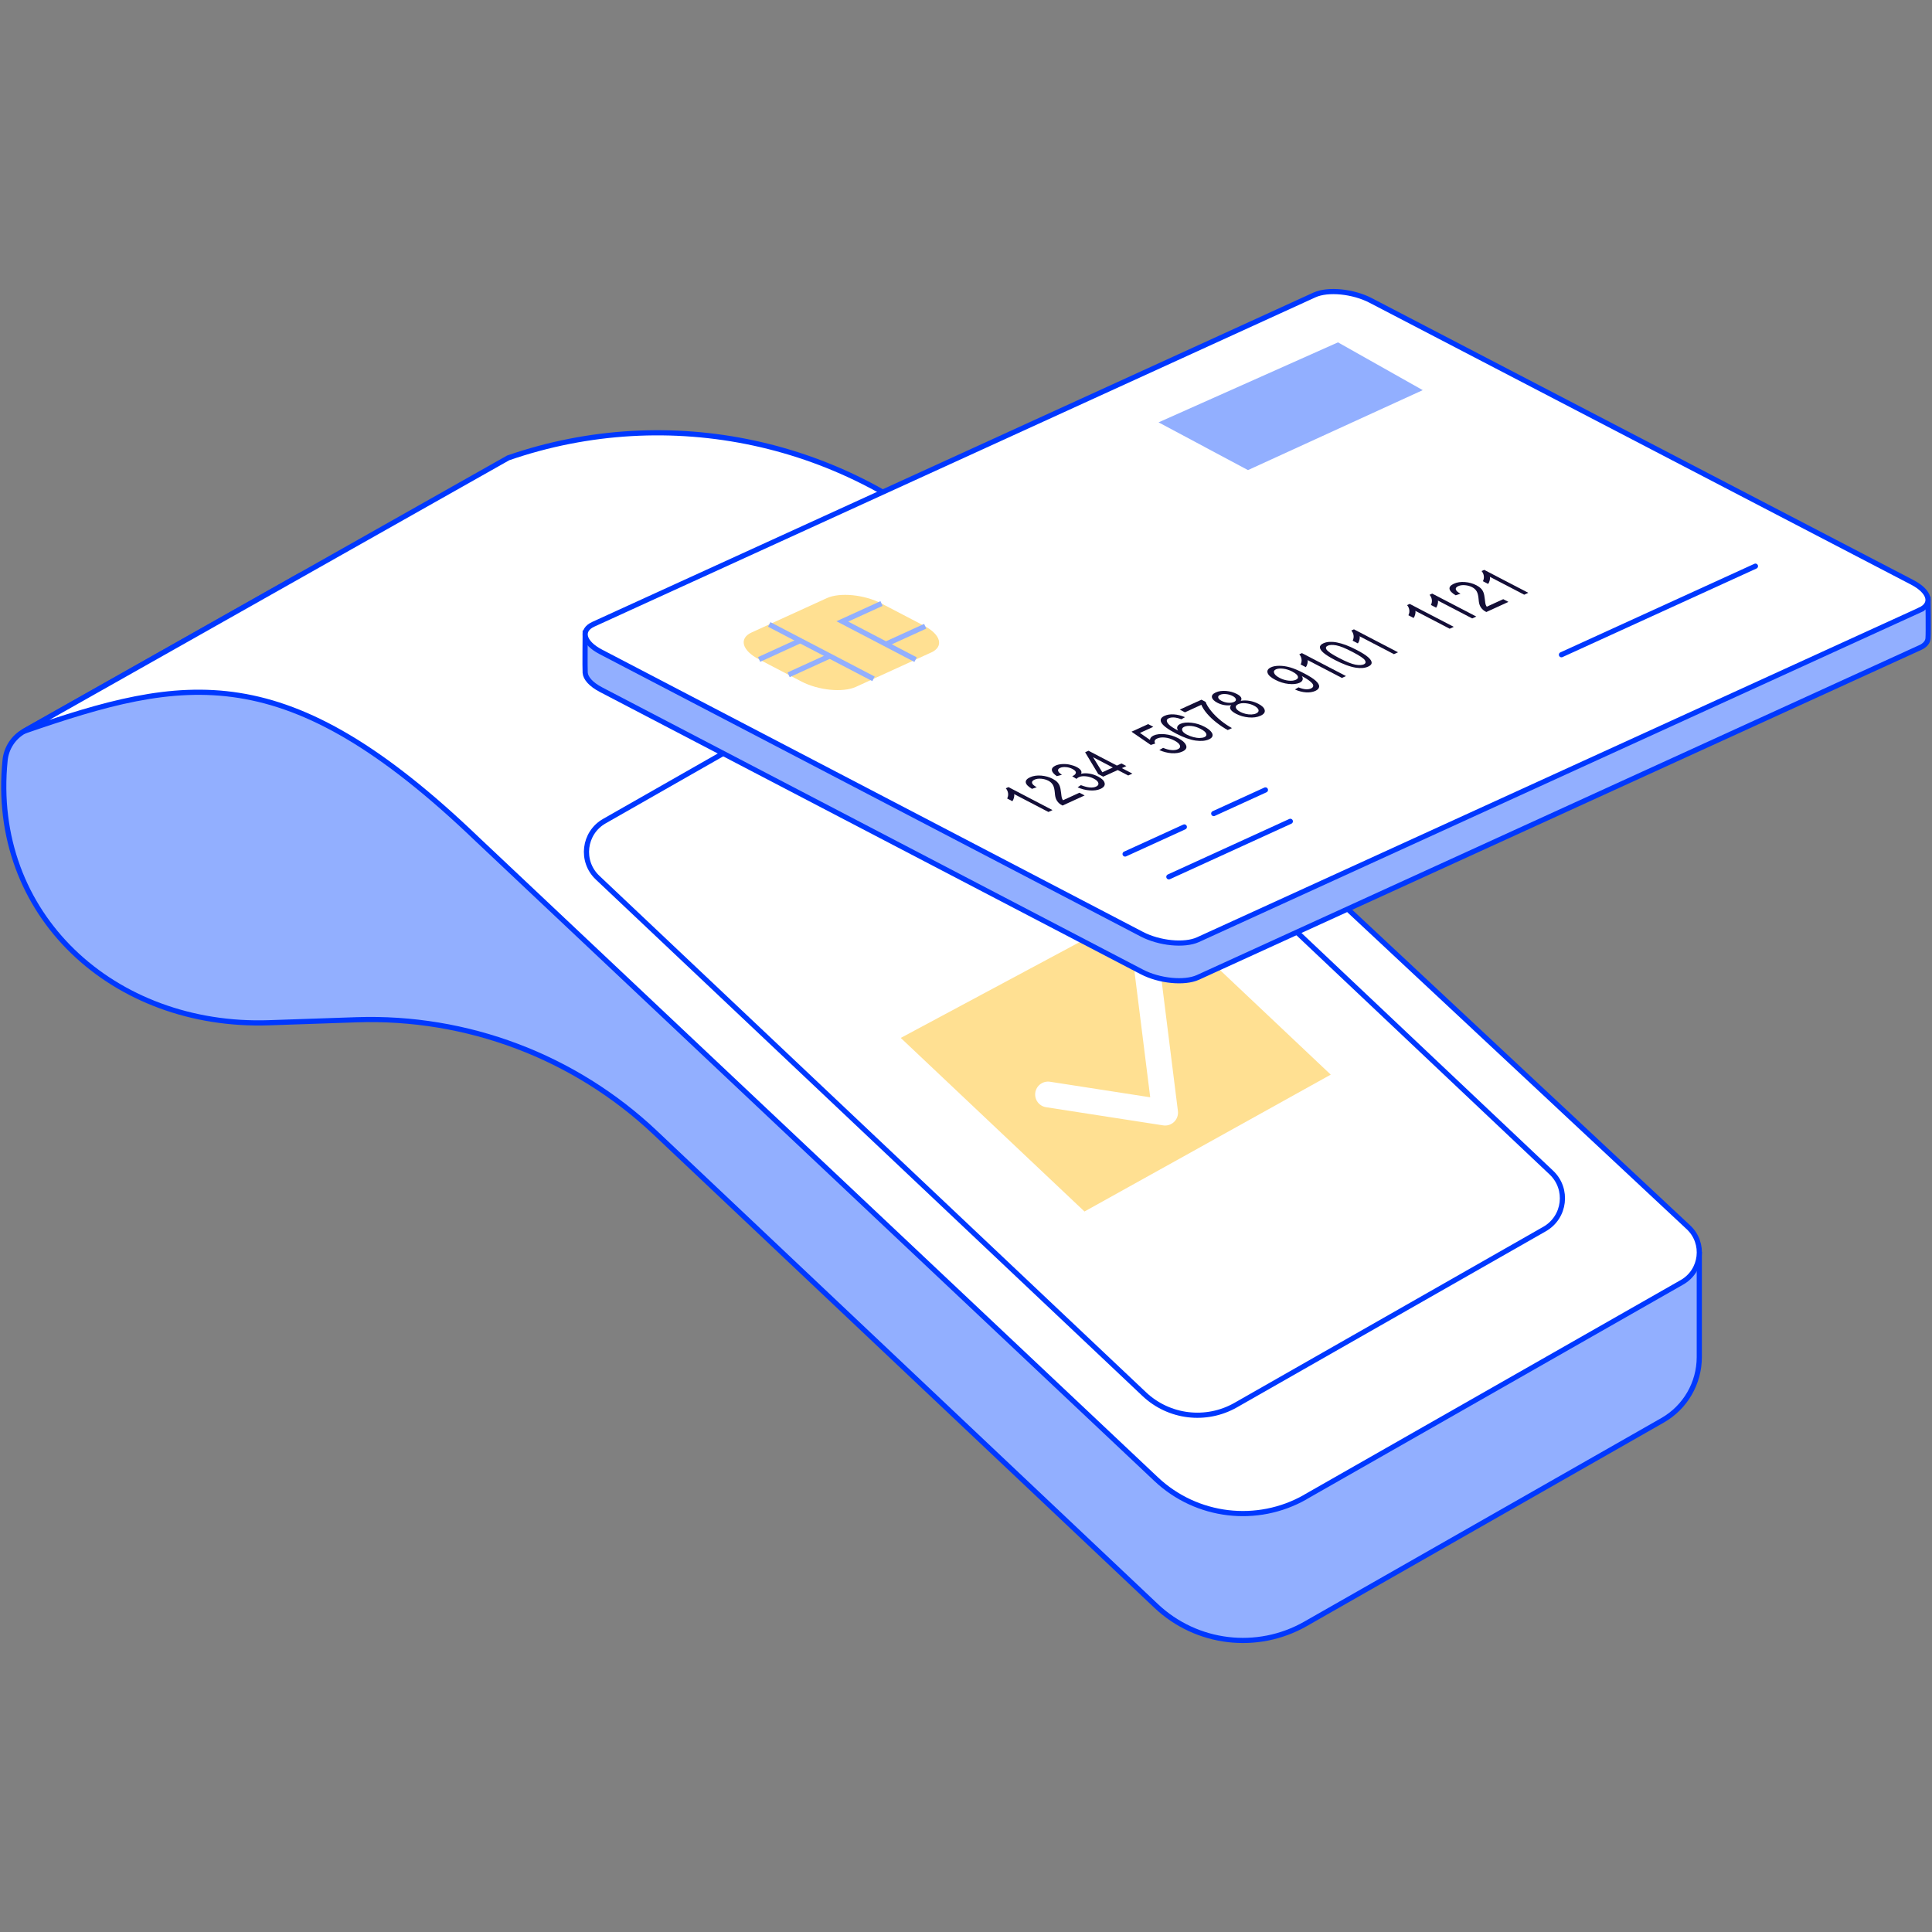 <?xml version="1.0" encoding="UTF-8"?>
<svg id="Calque_1" data-name="Calque 1" xmlns="http://www.w3.org/2000/svg" viewBox="0 0 512 512">
  <rect x="0" y="0" width="512" height="512" fill="#808080" stroke="none"/>
  <defs>
    <style>
      .cls-1, .cls-2, .cls-3, .cls-4, .cls-5 {
        stroke-width: 1.37px;
      }

      .cls-1, .cls-3, .cls-4, .cls-5 {
        stroke: #0038ff;
      }

      .cls-1, .cls-4 {
        fill: #fff;
      }

      .cls-1, .cls-5, .cls-6 {
        stroke-linecap: round;
      }

      .cls-1, .cls-6 {
        stroke-linejoin: round;
      }

      .cls-2 {
        stroke: #92afff;
      }

      .cls-2, .cls-3, .cls-4, .cls-5 {
        stroke-miterlimit: 10;
      }

      .cls-2, .cls-5, .cls-6 {
        fill: none;
      }

      .cls-7 {
        fill: #ffe092;
      }

      .cls-7, .cls-8, .cls-9 {
        stroke-width: 0px;
      }

      .cls-3, .cls-8 {
        fill: #92afff;
      }

      .cls-9 {
        fill: #130e37;
      }

      .cls-6 {
        stroke: #fff;
        stroke-width: 6.83px;
      }
    </style>
  </defs>
  <g id="Calque_1-2" data-name="Calque 1">
    <g>
      <path class="cls-3" d="m174.98,162.32l275.35,169.86v27.45c0,6.93-3.71,13.33-9.74,16.77l-94.61,53.94c-12.81,7.3-28.88,5.37-39.59-4.75l-132.76-125.42c-21.34-20.15-49.85-30.93-79.19-29.92l-23.13.79c-41.18,1.41-74.13-28.59-69.96-69.58h0c.33-3.22,2.2-6.08,5.01-7.67l73.28-41.37,95.33,9.91h0Z"/>
      <path class="cls-1" d="m345.96,396.72c-12.79,7.29-28.85,5.37-39.56-4.72L126.49,222.43c-50.8-48.75-77.46-43.39-120.11-28.65l128.3-72.44c42.65-14.74,89.96-4.55,122.76,26.44l190,177.45c4.5,4.2,3.64,11.56-1.71,14.6l-99.77,56.87h0Z"/>
      <path class="cls-1" d="m327.47,372.37l81.85-46.66c5.48-3.12,6.38-10.64,1.8-14.97l-144.88-136.88c-6.55-6.19-16.39-7.37-24.23-2.91l-81.85,46.66c-5.48,3.12-6.38,10.64-1.8,14.97l144.88,136.88c6.55,6.19,16.39,7.37,24.23,2.91Z"/>
      <g>
        <polygon class="cls-7" points="352.66 284.79 287.4 321.06 238.71 275.06 304.85 239.63 352.66 284.79"/>
        <polyline class="cls-6" points="277.74 290.05 308.77 294.86 303.85 255.53"/>
      </g>
    </g>
    <g id="c6">
      <path class="cls-3" d="m508.78,171.65l-191.32,87.37c-3.56,1.62-10.21.97-14.87-1.46l-143.35-74.81c-2.61-1.37-4.04-3-4.16-4.46-.09-1.13,0-10.54,0-10.54l355.87-8.91s.13,8.78,0,10.34c-.08.98-.79,1.85-2.16,2.48Z"/>
      <path class="cls-4" d="m508.78,161.66l-191.32,87.37c-3.56,1.62-10.21.97-14.87-1.46l-143.35-74.81c-4.65-2.42-5.54-5.71-1.99-7.33l191.11-87.27c3.55-1.62,10.2-.97,14.86,1.45l143.55,74.72c4.66,2.43,5.56,5.71,2.01,7.33h0Z"/>
      <g>
        <path class="cls-9" d="m278.93,214.68l-1.09.5-9.09-4.74c.07.29.05.62-.05.98-.1.37-.23.67-.41.91l-1.38-.72c.23-.47.31-.96.23-1.44-.08-.48-.27-.9-.59-1.26l.7-.32,11.67,6.09h0Z"/>
        <path class="cls-9" d="m286.07,210.08l1.37.72-5.86,2.68c-.36-.18-.64-.37-.87-.57-.38-.34-.65-.72-.83-1.13-.18-.42-.29-.94-.33-1.57-.08-.98-.24-1.71-.51-2.18s-.67-.85-1.21-1.13c-.57-.29-1.19-.47-1.89-.53s-1.3.02-1.79.25c-.53.24-.74.54-.64.89s.51.73,1.24,1.11l-1.27.43c-1.02-.61-1.56-1.17-1.64-1.7-.08-.53.31-.98,1.15-1.37.85-.39,1.84-.53,2.95-.44,1.11.1,2.13.38,3.04.86.46.25.85.51,1.15.81s.54.66.7,1.07c.16.42.28,1.02.37,1.84.07.68.14,1.12.2,1.34.07.22.18.42.31.61l4.35-1.99h0Z"/>
        <path class="cls-9" d="m285.55,208.66l.9-.59c.94.36,1.73.57,2.39.62.66.05,1.2-.03,1.63-.23.51-.23.71-.55.6-.96s-.51-.79-1.2-1.15c-.66-.34-1.36-.55-2.11-.62-.75-.08-1.38,0-1.88.24-.2.1-.41.24-.61.44l-1.13-.71c.08-.03.15-.05.19-.08.46-.21.72-.48.78-.82.05-.33-.25-.68-.91-1.02-.53-.27-1.09-.44-1.71-.49s-1.13.01-1.56.21-.6.44-.53.76.41.67,1.02,1.07l-1.34.36c-.83-.56-1.26-1.09-1.32-1.58s.27-.89.97-1.22c.48-.22,1.07-.36,1.75-.4s1.37,0,2.05.16c.69.15,1.3.36,1.82.63s.85.55,1.07.85.23.62.07.93c.68-.16,1.42-.17,2.21-.04s1.56.39,2.31.78c1.02.53,1.59,1.11,1.73,1.73.14.63-.22,1.13-1.09,1.53-.78.36-1.73.49-2.85.41-1.12-.08-2.21-.36-3.24-.83h0Z"/>
        <path class="cls-9" d="m299,205.52l-2.79-1.45-3.85,1.75-1.31-.68-3.48-5.78.89-.41,7.53,3.93,1.2-.55,1.31.68-1.2.55,2.79,1.45-1.09.5h0Zm-4.09-2.13l-5.24-2.73,2.46,4,2.78-1.27Z"/>
        <path class="cls-9" d="m307.22,198.78l1.02-.59c.81.34,1.56.54,2.23.59.68.05,1.23-.02,1.67-.23.53-.24.71-.58.55-1.01-.16-.44-.66-.88-1.52-1.32s-1.63-.68-2.45-.76c-.82-.09-1.51,0-2.08.26-.35.16-.57.36-.63.59-.08.24-.03.48.15.73l-1.19.38-5.11-3.51,4.41-2.01,1.37.71-3.54,1.62,2.65,1.85c.05-.5.36-.88.95-1.15.77-.36,1.78-.47,3.02-.35s2.4.47,3.51,1.05,1.73,1.13,2.03,1.74c.38.75.07,1.35-.92,1.8-.81.37-1.76.51-2.87.44-1.1-.08-2.18-.36-3.23-.83h0Z"/>
        <path class="cls-9" d="m314.04,190.06l-.97.55c-.66-.25-1.2-.4-1.63-.45-.7-.08-1.27-.02-1.7.18-.35.16-.53.36-.53.61-.01.33.19.7.62,1.12.43.42,1.22.94,2.38,1.54-.26-.4-.33-.74-.2-1.04.12-.31.4-.55.81-.74.72-.33,1.69-.43,2.91-.3,1.21.13,2.37.48,3.48,1.07.73.38,1.29.79,1.67,1.22.39.44.54.84.45,1.2-.09.37-.4.67-.93.91-.91.42-2.09.53-3.54.33-1.45-.2-3.17-.81-5.19-1.86-2.25-1.17-3.56-2.17-3.95-2.99-.33-.72-.03-1.29.9-1.71.7-.32,1.53-.44,2.49-.38s1.93.31,2.93.74h0Zm.56,4.65c.49.26,1.04.46,1.65.63.61.16,1.17.24,1.69.23s.94-.08,1.26-.23c.46-.21.61-.52.46-.92-.16-.4-.65-.83-1.49-1.26-.81-.42-1.6-.68-2.39-.76s-1.43-.03-1.93.2-.68.54-.56.94c.12.4.55.79,1.3,1.18h0Z"/>
        <path class="cls-9" d="m314.02,188.77l-1.37-.72,5.74-2.62,1.11.58c.23.67.71,1.47,1.46,2.4.75.94,1.67,1.83,2.74,2.69.76.61,1.68,1.23,2.78,1.86l-1.12.51c-.9-.48-1.87-1.12-2.9-1.92-1.03-.79-1.9-1.62-2.62-2.47-.71-.85-1.2-1.62-1.47-2.3l-4.34,1.99h0Z"/>
        <path class="cls-9" d="m326.32,186.87c-.67.1-1.31.08-1.93-.03-.62-.11-1.21-.31-1.77-.6-.85-.44-1.32-.91-1.44-1.43-.11-.51.22-.94.99-1.3s1.69-.48,2.75-.4c1.07.09,2.01.36,2.86.8.54.28.9.57,1.09.88s.16.61-.06.93c.78-.13,1.57-.12,2.37.02.81.14,1.56.4,2.28.77,1,.52,1.56,1.08,1.7,1.67.14.6-.23,1.1-1.11,1.5s-1.92.55-3.14.44c-1.22-.11-2.33-.43-3.35-.96-.76-.4-1.24-.79-1.46-1.19-.22-.4-.15-.77.2-1.11h.01Zm2.38,1.8c.41.21.87.38,1.4.51.53.13,1.04.18,1.54.16s.91-.11,1.25-.27c.52-.24.73-.55.63-.94-.1-.38-.49-.75-1.17-1.11s-1.43-.57-2.23-.65c-.8-.08-1.46,0-1.99.25-.51.23-.72.55-.61.93s.49.75,1.16,1.1h0Zm-5.02-2.96c.55.29,1.13.46,1.75.52.62.06,1.15-.01,1.58-.2s.59-.44.51-.74c-.08-.3-.37-.59-.87-.85s-1.1-.44-1.73-.5-1.15,0-1.57.19-.59.44-.51.74c.08.31.36.59.84.84h0Z"/>
        <path class="cls-9" d="m343.19,182.71l.92-.55c.74.29,1.37.46,1.91.5.54.03,1.01-.03,1.4-.21.33-.15.53-.34.58-.56.05-.22-.01-.46-.18-.7-.18-.25-.49-.55-.96-.89s-.99-.68-1.58-.98c-.06-.03-.16-.08-.29-.14.24.33.31.66.21.98s-.36.58-.8.78c-.74.33-1.71.44-2.91.31-1.21-.13-2.38-.5-3.52-1.09-1.18-.61-1.86-1.23-2.05-1.85-.19-.61.12-1.11.91-1.47.57-.27,1.31-.4,2.19-.4.89,0,1.83.13,2.83.41s2.22.79,3.65,1.54c1.49.77,2.55,1.45,3.18,2.02s.94,1.09.91,1.55c-.03.46-.37.84-1.02,1.14-.7.31-1.52.44-2.46.38s-1.92-.31-2.92-.75h-.01Zm-.67-4.71c-.82-.43-1.64-.69-2.45-.79-.81-.1-1.45-.04-1.93.17s-.65.55-.48.98c.16.44.65.87,1.47,1.3.74.39,1.52.62,2.31.71.81.09,1.45.01,1.95-.21s.69-.54.55-.93c-.14-.39-.61-.8-1.43-1.22h0Z"/>
        <path class="cls-9" d="m356.71,179.16l-1.09.5-9.1-4.74c.07.29.05.62-.05.98-.1.37-.23.67-.41.91l-1.38-.72c.23-.47.31-.96.23-1.44-.08-.48-.27-.9-.59-1.25l.7-.32,11.67,6.08h0Z"/>
        <path class="cls-9" d="m353.77,174.9c-1.37-.72-2.38-1.34-3-1.88-.62-.53-.95-1.02-.98-1.45s.28-.79.92-1.09c.48-.22,1.02-.34,1.63-.38.61-.03,1.27.02,1.97.16.71.14,1.47.36,2.28.65.81.29,1.8.74,2.95,1.34,1.37.71,2.36,1.33,2.98,1.87.62.53.96,1.02.98,1.45.03.43-.28.8-.93,1.09-.85.39-1.93.48-3.22.29-1.55-.24-3.42-.93-5.61-2.06h0Zm1.12-.51c1.91,1,3.35,1.58,4.32,1.75.98.17,1.71.14,2.21-.08.5-.23.6-.59.31-1.07-.29-.48-1.39-1.23-3.3-2.22-1.91-1-3.36-1.58-4.33-1.75-.97-.17-1.71-.14-2.22.09-.5.23-.62.55-.37.98.33.54,1.45,1.31,3.37,2.3h0Z"/>
        <path class="cls-9" d="m370.5,172.86l-1.09.5-9.1-4.74c.07.29.05.62-.05.98-.1.37-.23.67-.41.91l-1.38-.72c.23-.47.31-.96.23-1.44-.08-.48-.27-.9-.59-1.25l.7-.32,11.67,6.08h0Z"/>
        <path class="cls-9" d="m385.27,166.12l-1.09.5-9.1-4.74c.07.29.05.62-.05.98-.1.37-.23.67-.41.91l-1.38-.72c.23-.47.31-.96.23-1.44-.08-.48-.27-.9-.59-1.25l.7-.32,11.68,6.08h0Z"/>
        <path class="cls-9" d="m391.24,163.39l-1.09.5-9.1-4.74c.07.29.05.62-.05.98-.1.37-.23.67-.41.91l-1.38-.72c.23-.47.31-.96.23-1.44-.08-.48-.27-.9-.59-1.25l.7-.32,11.68,6.08h0Z"/>
        <path class="cls-9" d="m398.38,158.79l1.37.72-5.86,2.68c-.36-.18-.64-.37-.87-.57-.38-.34-.65-.72-.83-1.13-.18-.42-.29-.94-.33-1.57-.08-.98-.24-1.71-.51-2.18-.27-.47-.67-.85-1.21-1.13-.57-.29-1.19-.47-1.9-.53s-1.3.02-1.79.25c-.53.24-.74.54-.64.89.1.36.51.73,1.24,1.11l-1.27.43c-1.02-.61-1.56-1.17-1.64-1.7-.08-.53.31-.98,1.15-1.37s1.84-.53,2.95-.44,2.13.38,3.04.86c.46.25.85.51,1.15.81.31.3.54.66.7,1.07.16.41.28,1.02.37,1.84.07.68.14,1.12.2,1.34.07.22.18.42.31.61l4.35-1.99h.01Z"/>
        <path class="cls-9" d="m405.02,157.1l-1.09.5-9.1-4.74c.07.29.05.62-.05.98-.1.37-.23.67-.41.91l-1.38-.72c.23-.47.31-.96.23-1.44-.08-.48-.27-.9-.59-1.25l.7-.32,11.68,6.08h0Z"/>
      </g>
      <line class="cls-5" x1="321.65" y1="215.6" x2="335.35" y2="209.34"/>
      <line class="cls-5" x1="298.16" y1="226.32" x2="313.86" y2="219.15"/>
      <line class="cls-5" x1="413.8" y1="173.51" x2="465.21" y2="150.04"/>
      <line class="cls-5" x1="309.76" y1="232.37" x2="341.95" y2="217.66"/>
      <g>
        <path class="cls-7" d="m246.76,172.92l-19.92,9.1c-3.46,1.58-9.94.94-14.47-1.42l-11.23-5.86c-4.53-2.36-5.4-5.56-1.94-7.14l19.92-9.09c3.46-1.58,9.94-.94,14.47,1.42l11.23,5.86c4.53,2.36,5.4,5.56,1.94,7.14h0Z"/>
        <g>
          <line class="cls-2" x1="203.85" y1="165.48" x2="231.49" y2="179.9"/>
          <polyline class="cls-2" points="233.62 159.94 223.23 164.68 242.64 174.81"/>
          <line class="cls-2" x1="212.08" y1="169.77" x2="201.17" y2="174.76"/>
          <line class="cls-2" x1="219.9" y1="173.85" x2="208.99" y2="178.83"/>
          <line class="cls-2" x1="245.19" y1="165.96" x2="234.8" y2="170.7"/>
        </g>
      </g>
      <polygon class="cls-8" points="377.04 103.39 330.73 124.58 307.03 111.93 354.58 90.73 377.04 103.39"/>
    </g>
  </g>
</svg>